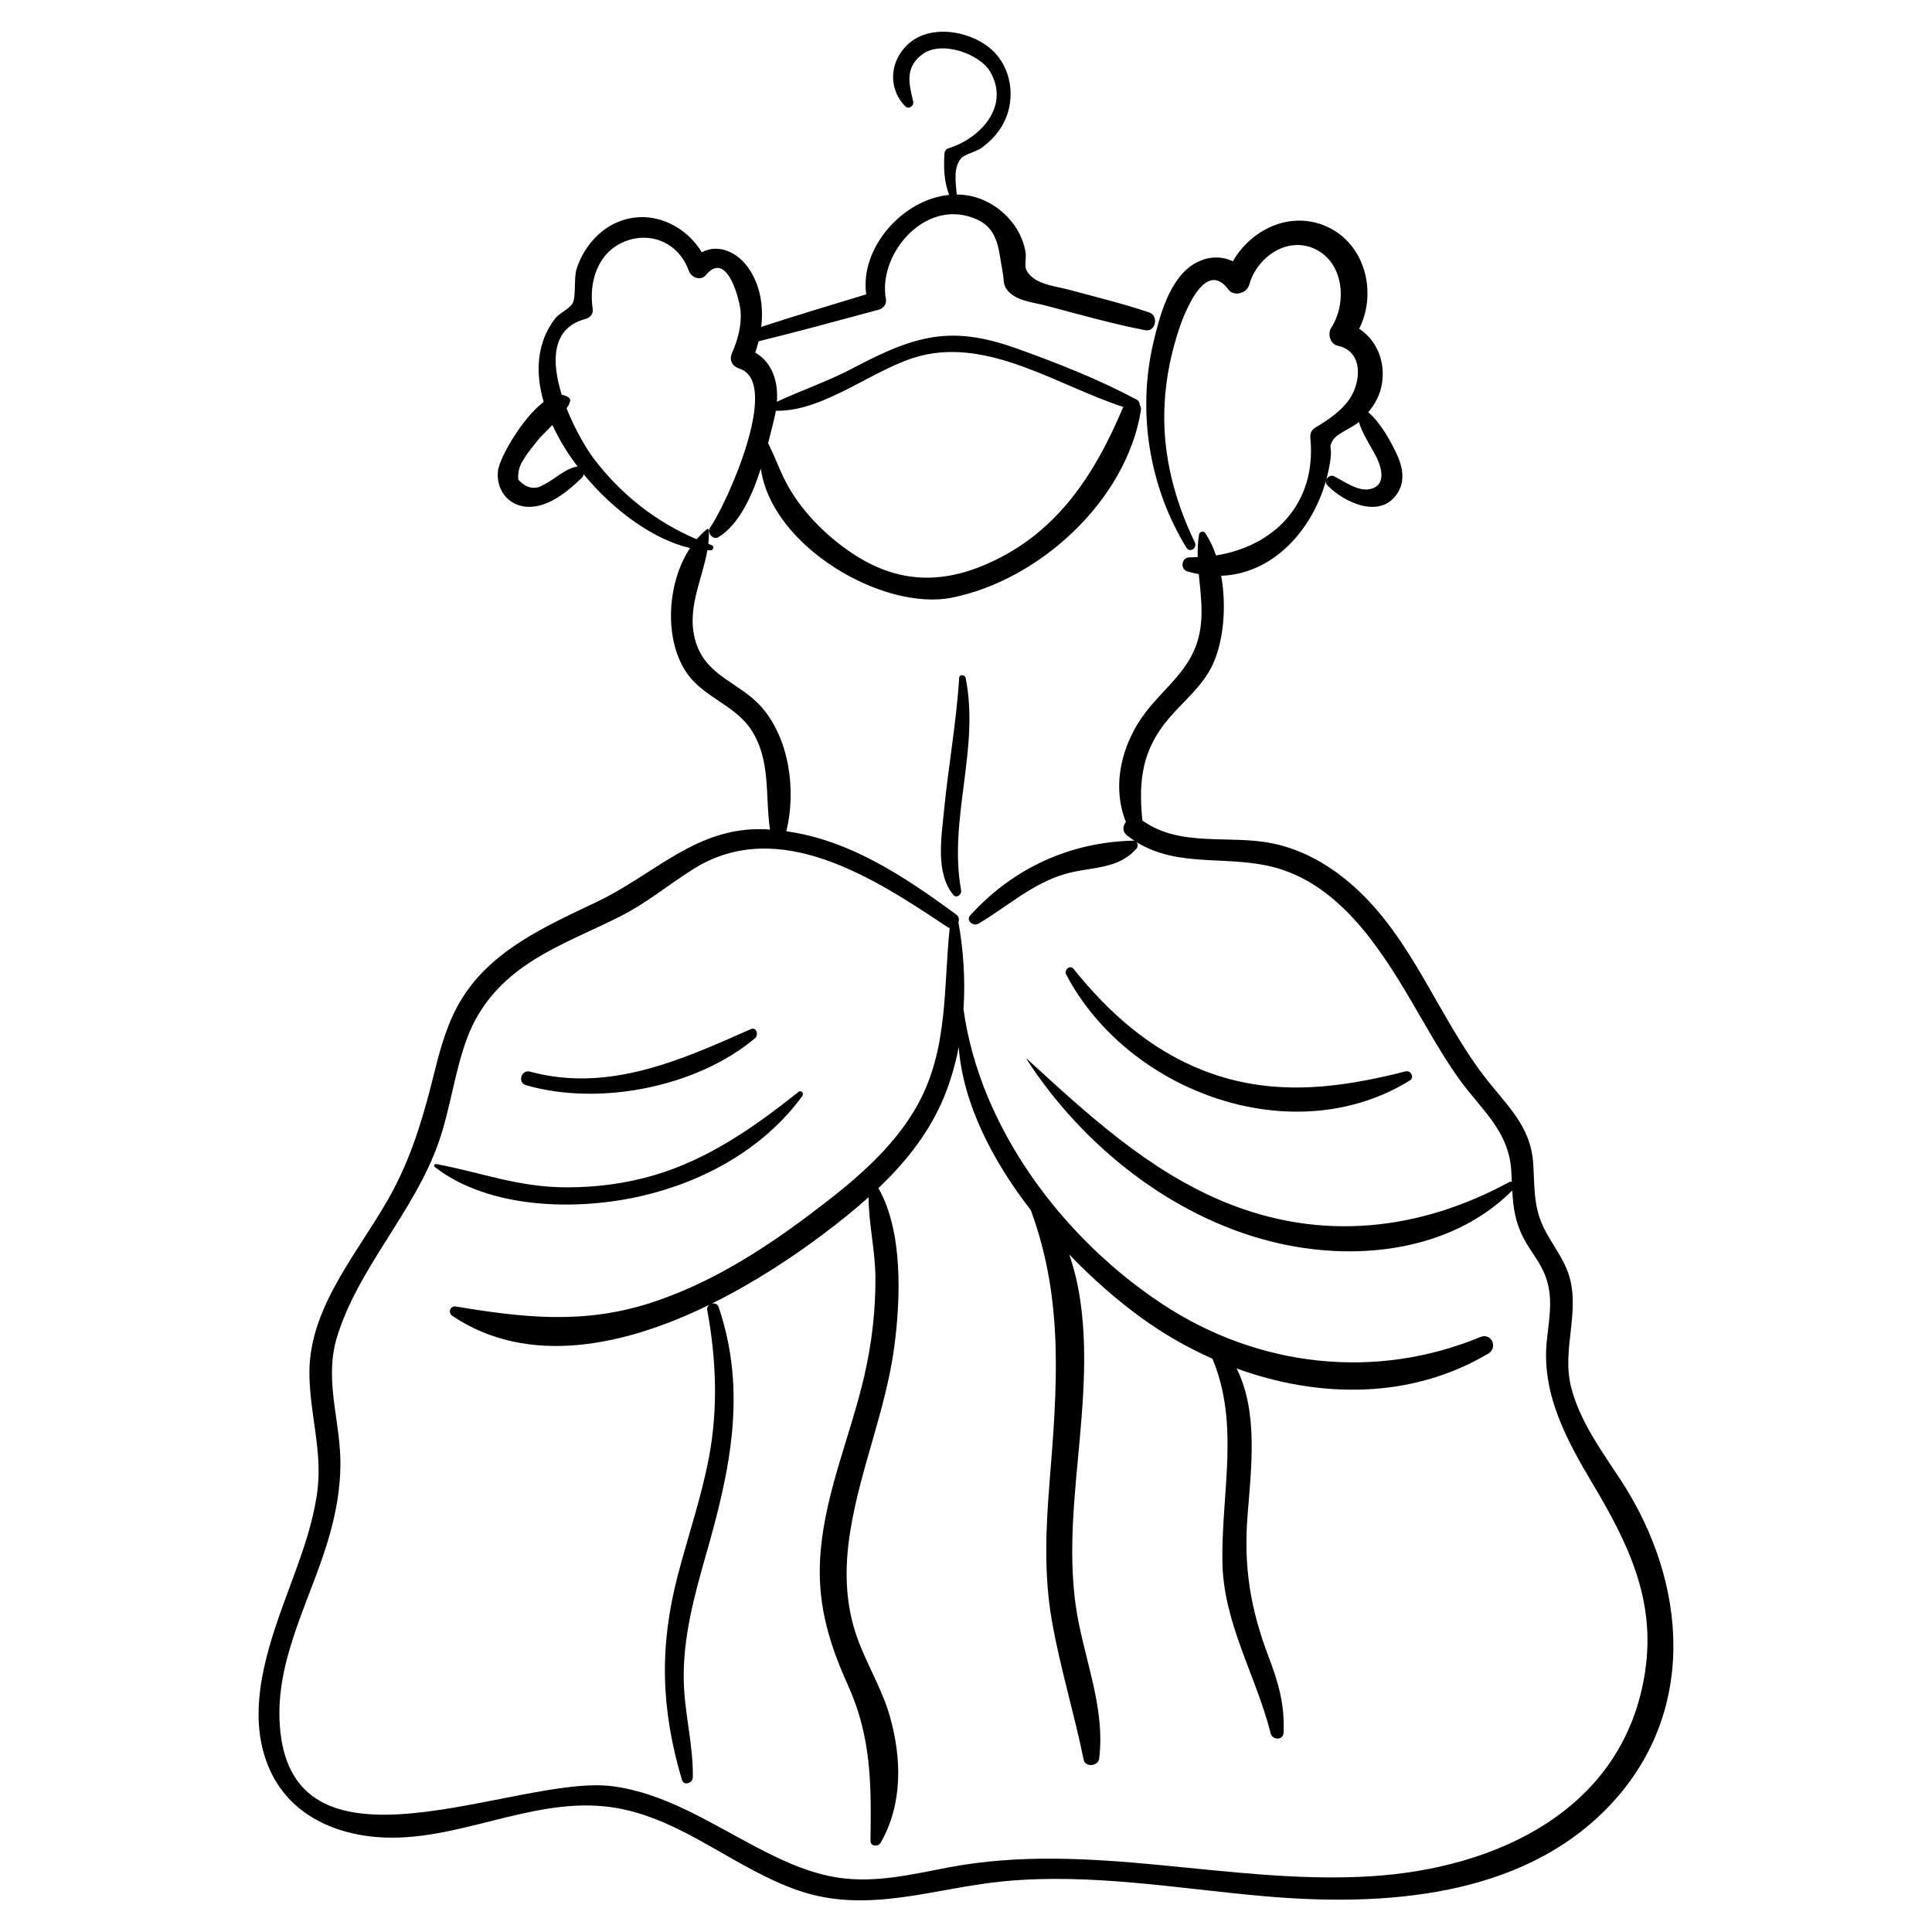 <?xml version="1.0" encoding="UTF-8"?>
<!-- Uploaded to: ICON Repo, www.svgrepo.com, Generator: ICON Repo Mixer Tools -->
<svg fill="#000000" width="800px" height="800px" version="1.1" viewBox="144 144 512 512" xmlns="http://www.w3.org/2000/svg">
 <g>
  <path d="m560.34 511.54c-2.613-10.43 2.984-20.859-1.047-30.988-1.598-4.016-4.375-7.398-6.234-11.281-2.773-5.793-2.336-10.879-2.746-17.004-0.684-10.184-7.332-15.582-13.172-23.289-12.195-16.098-18.93-36.176-34.203-49.922-6.215-5.594-13.488-9.863-21.742-11.559-11.391-2.34-24.422 1.148-34.457-6.055-1.059-10.629-0.094-18.73 7.074-27.125 3.977-4.656 8.902-8.496 11.555-14.176 2.91-6.238 3.711-15.457 2.258-23.551 15.77-0.605 27.035-15.602 29.008-31.223 0.375-2.981-0.688-2.648 0.66-4.809 1.078-1.73 5.047-3.144 6.773-4.703 0.016-0.016 0.031-0.031 0.051-0.047 0.93 3.184 3.125 6.375 4.461 8.957 1.613 3.109 3.019 8.055-1.742 8.891-3.074 0.539-6.648-2.109-9.281-3.441-1.309-0.66-2.91 1.199-1.844 2.324 4.441 4.676 14.488 9.375 18.879 1.762 1.816-3.152 1.043-6.797-0.422-9.922-1.539-3.285-4.281-8.402-7.57-11.125 1.805-2.144 3.113-4.543 3.621-7.543 0.98-5.789-1.348-11.59-6.031-14.59 5.004-9.891 1.402-23.484-9.797-27.57-9.344-3.406-19.031 1.613-23.676 9.711-3.062-1.527-6.766-1.352-10.066 0.547-6.727 3.871-9.344 13.988-10.973 20.867-4.359 18.406-1.152 38.402 8.746 54.469 0.902 1.465 2.938 0.094 2.223-1.391-5.312-11.031-8.445-22.816-8.082-35.121 0.168-5.66 1.023-11.293 2.5-16.758 0.898-3.324 1.945-6.66 3.422-9.781 1.309-2.766 5.805-12.363 11.043-5.383 1.5 2 4.93 1 5.531-1.25 1.926-7.215 10.254-13.254 17.863-9.258 7.34 3.852 7.961 14.293 3.891 20.598-1.043 1.617-0.375 4.371 1.715 4.824 6.949 1.516 6.102 9.746 3.129 14.086-2.269 3.316-5.68 5.555-9.078 7.606-1.082 0.652-1.434 1.613-1.316 2.816 1.676 17.441-9.727 28.621-24.996 31.062-0.762-2.219-1.727-4.254-2.914-5.977-0.461-0.668-1.477-0.277-1.598 0.438-0.328 1.996-0.402 3.992-0.352 5.984-0.711 0.027-1.414 0.07-2.133 0.059-2.168-0.027-2.648 3.133-0.555 3.746 1.004 0.293 1.996 0.512 2.977 0.695 0.586 6.359 1.609 12.711-0.785 19.098-2.688 7.172-8.844 11.664-13.352 17.574-6.25 8.195-9.066 19.312-5.18 29.02-0.855 1.027-1.02 2.527 0.363 3.617 0.641 0.508 1.297 0.953 1.953 1.383-0.117-0.035-0.242-0.055-0.379-0.051-16.797 0.387-31.883 7.328-43.168 19.773-1.297 1.43 0.805 3.035 2.203 2.203 7.562-4.492 14.156-10.547 22.762-13.102 6.82-2.023 14.082-1.051 19.07-6.773 0.445-0.512 0.398-1.285-0.016-1.738 11.414 7.102 24.77 3.227 37.441 6.961 16.613 4.894 27.062 21.02 35.359 35.105 4.062 6.894 7.898 13.953 12.539 20.488 5.91 8.32 13.375 13.848 14.008 24.668 0.059 0.98 0.102 1.918 0.141 2.836-0.238-0.062-0.504-0.043-0.785 0.109-23.781 12.887-49.738 15.707-75.062 5.356-20.461-8.363-36.535-23.316-52.605-38.016-0.066-0.059-0.152 0.031-0.109 0.102 14.73 22.715 38.133 41.508 64.652 48.227 21.828 5.531 47.57 2.945 64.023-13.488 0.242 4.371 0.719 8.273 3.027 12.684 1.34 2.559 3.141 4.848 4.539 7.367 3.699 6.668 2.336 12.621 1.594 19.695-1.48 14.109 5.227 26.359 12.223 38.113 9.395 15.781 16.68 30.711 13.824 49.645-5.527 36.664-39.438 52.25-72.926 54.25-37.562 2.242-74.211-9.492-111.75-2.352-9.469 1.801-19.012 4.121-28.711 2.766-8.051-1.125-15.461-4.637-22.586-8.383-12.031-6.332-23.875-14.078-37.637-15.906-25.395-3.375-86.75 28.426-88.297-17.848-0.582-17.371 9.055-33.176 13.504-49.52 1.934-7.106 3.019-14.34 2.516-21.707-0.699-10.184-3.875-19.777-0.793-29.91 5.648-18.555 20.609-33.293 27.012-51.836 3.074-8.906 4.152-18.391 7.402-27.23 3.379-9.188 9.574-15.844 17.797-20.969 7.301-4.551 15.359-7.699 23.016-11.582 6.992-3.547 12.777-8.441 19.387-12.559 22.664-14.125 48.34 2.891 67.188 15.48 0.191 0.129 0.391 0.18 0.586 0.227-1.668 15.965-0.363 32.023-8.426 46.719-6.652 12.125-17.875 21.109-28.746 29.285-12.91 9.707-26.91 18.52-42.402 23.457-17.547 5.594-33.5 3.836-51.281 0.859-1.566-0.262-2.184 1.668-0.926 2.508 20.316 13.555 45.84 7.91 68.082-2.957-0.402 0.297-0.668 0.758-0.559 1.359 2.391 13.062 2.926 26.168 0.418 39.266-2.012 10.504-5.5 20.664-8.203 30.996-4.973 19-4.473 35.531 1.074 54.242 0.516 1.742 2.867 0.902 2.891-0.66 0.137-8.625-2.199-16.852-2.398-25.43-0.266-11.484 2.789-22.715 5.926-33.66 6.332-22.102 10.934-43.074 3.312-65.531-0.281-0.832-1.113-1.074-1.84-0.891 11.215-5.543 21.578-12.387 29.973-18.73 3.949-2.984 7.879-6.121 11.609-9.469 0.016 7.019 1.75 14.059 1.812 21.121 0.074 8.75-0.957 17.543-2.91 26.066-3.566 15.57-10.152 30.367-11.594 46.41-1.184 13.176 1.867 23.883 7.254 35.789 6.219 13.746 6.168 26.438 5.934 41.156-0.023 1.531 2.051 1.66 2.695 0.535 5.856-10.195 5.606-22.27 2.488-33.371-2.043-7.281-6.051-13.684-8.617-20.754-3.387-9.336-3.473-18.93-1.891-28.648 2.676-16.469 9.391-31.977 11.621-48.555 1.699-12.621 2.379-30.695-4.191-42.156 6.781-6.469 12.719-13.758 16.609-22.359 2.144-4.738 3.676-9.816 4.68-15.047 1.09 14.922 8.91 30.078 19.102 43.238 8.887 24.082 6.961 47.254 4.922 72.656-0.965 12.035-1.445 24.125 0.645 36.074 2.172 12.402 5.922 24.551 8.434 36.902 0.426 2.094 3.867 1.758 4.117-0.27 1.73-14.18-4.484-27.398-6.309-41.262-1.891-14.395-0.141-28.945 1.148-43.305 1.402-15.637 2.59-33.703-2.777-49.043 6.238 6.488 12.773 12.152 18.867 16.598 5.891 4.301 12.328 8.02 19.094 11.02 7.227 17.402 2.398 35.113 2.625 53.641 0.203 16.414 8.867 30.102 12.801 45.656 0.453 1.793 3.312 1.914 3.41-0.145 0.355-7.398-1.332-13.258-3.965-20.172-4.785-12.574-6.637-23.73-5.59-37.219 0.977-12.547 2.934-27.68-2.898-39.188 21.777 7.93 46.16 8.246 66.684-3.91 2.656-1.574 0.895-5.629-2.047-4.414-27.945 11.539-58.875 7.934-84.062-8.574-26.406-17.309-48.613-46.719-52.938-78.32 0.516-7.777-0.008-15.633-1.348-23.023 0.25-0.719 0.152-1.523-0.574-2.055-13.668-10.012-28.109-19.68-45.031-22.062 2.672-10.738 0.828-24.59-6.695-33.051-5.457-6.141-14.176-7.988-17.094-16.461-3.047-8.84 1.445-16.723 2.863-24.961 0.309 0.008 0.621 0.035 0.926 0.027 0.672-0.016 0.941-1.109 0.266-1.348-0.32-0.113-0.625-0.254-0.945-0.371 0.137-1.199 0.199-2.402 0.148-3.625-0.012-0.254-0.273-0.426-0.492-0.254-0.988 0.773-1.887 1.691-2.727 2.668-10.75-4.57-19.93-11.77-27.121-21.168-2.09-2.731-5.133-7.887-7.363-13.531 0.84-1.23 1.246-2.246 0.727-2.699-0.609-0.535-1.281-0.809-2-0.879-2.758-8.766-2.769-17.73 6.215-20.082 1.238-0.324 2.195-1.324 1.984-2.699-1.059-6.902 1.164-14.598 7.984-17.641 7.051-3.144 14.793 0.004 17.469 7.531 0.625 1.758 3.117 2.852 4.519 1.16 5.789-6.973 9.105 7.238 9.234 9.699 0.211 3.973-0.75 7.41-2.336 11.078-0.797 1.844 0.258 3.453 2.035 4.023 11.266 3.625-3.672 36.344-7.777 42.07-0.969 1.352 0.734 3.496 2.238 2.555 5.41-3.391 8.812-10.75 11.184-18.141 2.879 20.691 32.438 37.859 50.672 34.191 23.227-4.676 46.184-25.73 50.051-49.57 0.102-0.625-0.047-1.129-0.316-1.531 0-0.531-0.234-1.066-0.766-1.352-10.031-5.375-21.055-9.723-31.773-13.555-7.25-2.59-14.559-4.227-22.262-3.008-7.688 1.219-14.809 4.859-21.633 8.43-6.375 3.336-13.262 5.652-19.703 8.676 0.355-5.25-1.141-10.355-5.746-13.027 0.344-0.98 0.641-1.984 0.895-3.004 10.637-2.59 21.18-5.519 31.754-8.344 1.273-0.34 2.223-1.449 1.973-2.832-2.062-11.391 9.188-25.238 21.504-22.027 8.633 2.25 8.152 8.301 9.523 15.387 0.238 1.234 0.051 2.547 0.766 3.719 2.027 3.32 6.953 3.707 10.312 4.578 8.852 2.293 17.684 4.883 26.668 6.594 2.738 0.523 3.582-3.856 1.008-4.719-7-2.348-14.191-4.106-21.316-6.027-3.644-0.98-9.527-1.406-11.324-5.394-0.418-0.934 0.07-3.258-0.102-4.394-1.109-7.207-7.18-13.324-14.234-14.965-1.336-0.309-2.684-0.453-4.031-0.465-0.266-3.262-0.984-7.188 1.258-9.715 0.715-0.805 4.039-1.773 5.078-2.488 2.977-2.055 5.457-4.894 6.789-8.293 2.578-6.574 0.805-14.48-4.902-18.762-5.633-4.227-15.164-5.715-20.824-0.852-5.164 4.438-5.789 11.887-1.047 16.719 0.926 0.941 2.375-0.09 2.106-1.266-0.98-4.269-2.43-8.875 2.426-12.5 5.066-3.781 15.168-0.141 17.941 4.555 5.488 9.293-2.769 17.863-11.117 20.383-0.516 0.156-0.945 0.809-0.973 1.328-0.211 3.953-0.117 7.422 1.258 10.984-12.359 1.215-23.695 14.055-21.984 26.363-9.293 2.816-18.586 5.613-27.816 8.621 0.613-5.211-0.148-10.559-3.023-15.062-3.008-4.715-8.285-7.09-12.723-4.719-4.547-7.363-13.562-11.555-22.191-8.035-5.289 2.156-9.297 7.098-11 12.477-0.766 2.418-0.082 7.398-1.066 9.098-0.867 1.5-3.516 2.574-4.68 4.106-4.805 6.316-5.269 14.121-2.981 22.02-5.766 4.379-11.902 15.098-12.145 18.535-0.379 5.418 3.418 9.539 8.836 9.262 5.098-0.258 9.93-4.285 13.422-7.684 0.266-0.262 0.426-0.59 0.488-0.938 7.977 9.711 18.703 17.398 28.199 19.543-6.215 9.395-6.965 24.422-0.785 33.234 4.523 6.453 12.789 8.383 17.078 15.074 5.176 8.074 3.562 17.402 4.894 26.316-0.453-0.027-0.902-0.078-1.359-0.098-18.129-0.711-29.066 11.855-44.465 19.215-13.293 6.352-27.738 12.621-35.82 25.652-3.711 5.984-5.625 12.781-7.301 19.555-2.66 10.758-5.551 20.902-10.699 30.781-8.016 15.375-22.324 30.324-22.422 48.547-0.059 10.781 3.551 20.953 2.086 31.824-1.43 10.602-5.672 20.539-9.25 30.531-4.859 13.566-9.617 29.508-3.203 43.418 5.852 12.691 19.238 17.801 32.543 17.719 20.262-0.121 39.277-11.543 59.73-7.769 17.395 3.211 31.199 16.121 47.711 21.785 18.48 6.34 35.961-0.707 54.543-2.469 23.117-2.191 46.125 1.984 69.09 3.984 31.266 2.727 67.633 0.449 90.855-23.547 23.945-24.746 21.188-59.523 3.5-86.605-5.059-7.769-10.969-15.707-13.258-24.844zm-211.13-256.73c0.16-0.645 0.289-1.301 0.398-1.957 13.023 0.32 26.41-11.609 38.516-14.598 18.336-4.527 36.312 7.957 53.551 13.59-7.785 18.488-18.145 34.324-37.539 42.195-12.176 4.941-23.285 3.922-34.277-3.402-6.621-4.414-12.832-10.543-16.809-17.441-2.168-3.766-3.527-7.887-5.496-11.73 0.625-2.41 1.168-4.684 1.656-6.656zm-52.363 12.848c-3.539 0.77-5.617 3.266-8.789 4.812-2.32 1.418-4.555 0.961-6.715-1.371-0.148-1.98 0.32-3.75 1.41-5.312 1.078-1.918 2.688-3.707 4.039-5.449 0.363-0.469 1.926-1.969 3.598-3.715 1.742 3.785 4.016 7.516 6.684 11.023-0.078 0.008-0.145-0.008-0.227 0.012z"/>
  <path d="m399.9 323.66c-0.18-0.887-1.641-1.047-1.707-0.016-0.742 11.828-2.883 23.492-4.027 35.273-0.672 6.938-2.301 16.477 2.481 22.242 0.855 1.031 2.258-0.121 2.059-1.199-3.43-18.871 4.992-37.453 1.195-56.301z"/>
  <path d="m259.26 453.3c14.406 11.164 37.715 11.598 54.758 7.652 16.68-3.863 32.414-12.57 42.625-26.516 0.473-0.645-0.297-1.656-1-1.098-11.582 9.238-23.809 17.82-38.184 22.074-7.57 2.238-15.359 3.25-23.238 3.246-12.895-0.008-22.352-3.879-34.59-6.168-0.508-0.098-0.781 0.488-0.371 0.809z"/>
  <path d="m344.09 419.15c1.035-0.867 0.395-3.098-1.133-2.418-18.543 8.242-37.727 16.887-58.496 11.266-2.324-0.629-3.387 2.914-1.066 3.586 19.375 5.602 45.172 0.582 60.695-12.434z"/>
  <path d="m517.6 430.35c1.336-0.824 0.305-2.781-1.133-2.418-18.047 4.602-35.547 6.742-53.371-0.168-14.234-5.519-25.156-15.27-34.621-27.031-0.91-1.133-2.551 0.324-1.934 1.504 16.289 31.098 60.055 47.266 91.059 28.113z"/>
 </g>
</svg>